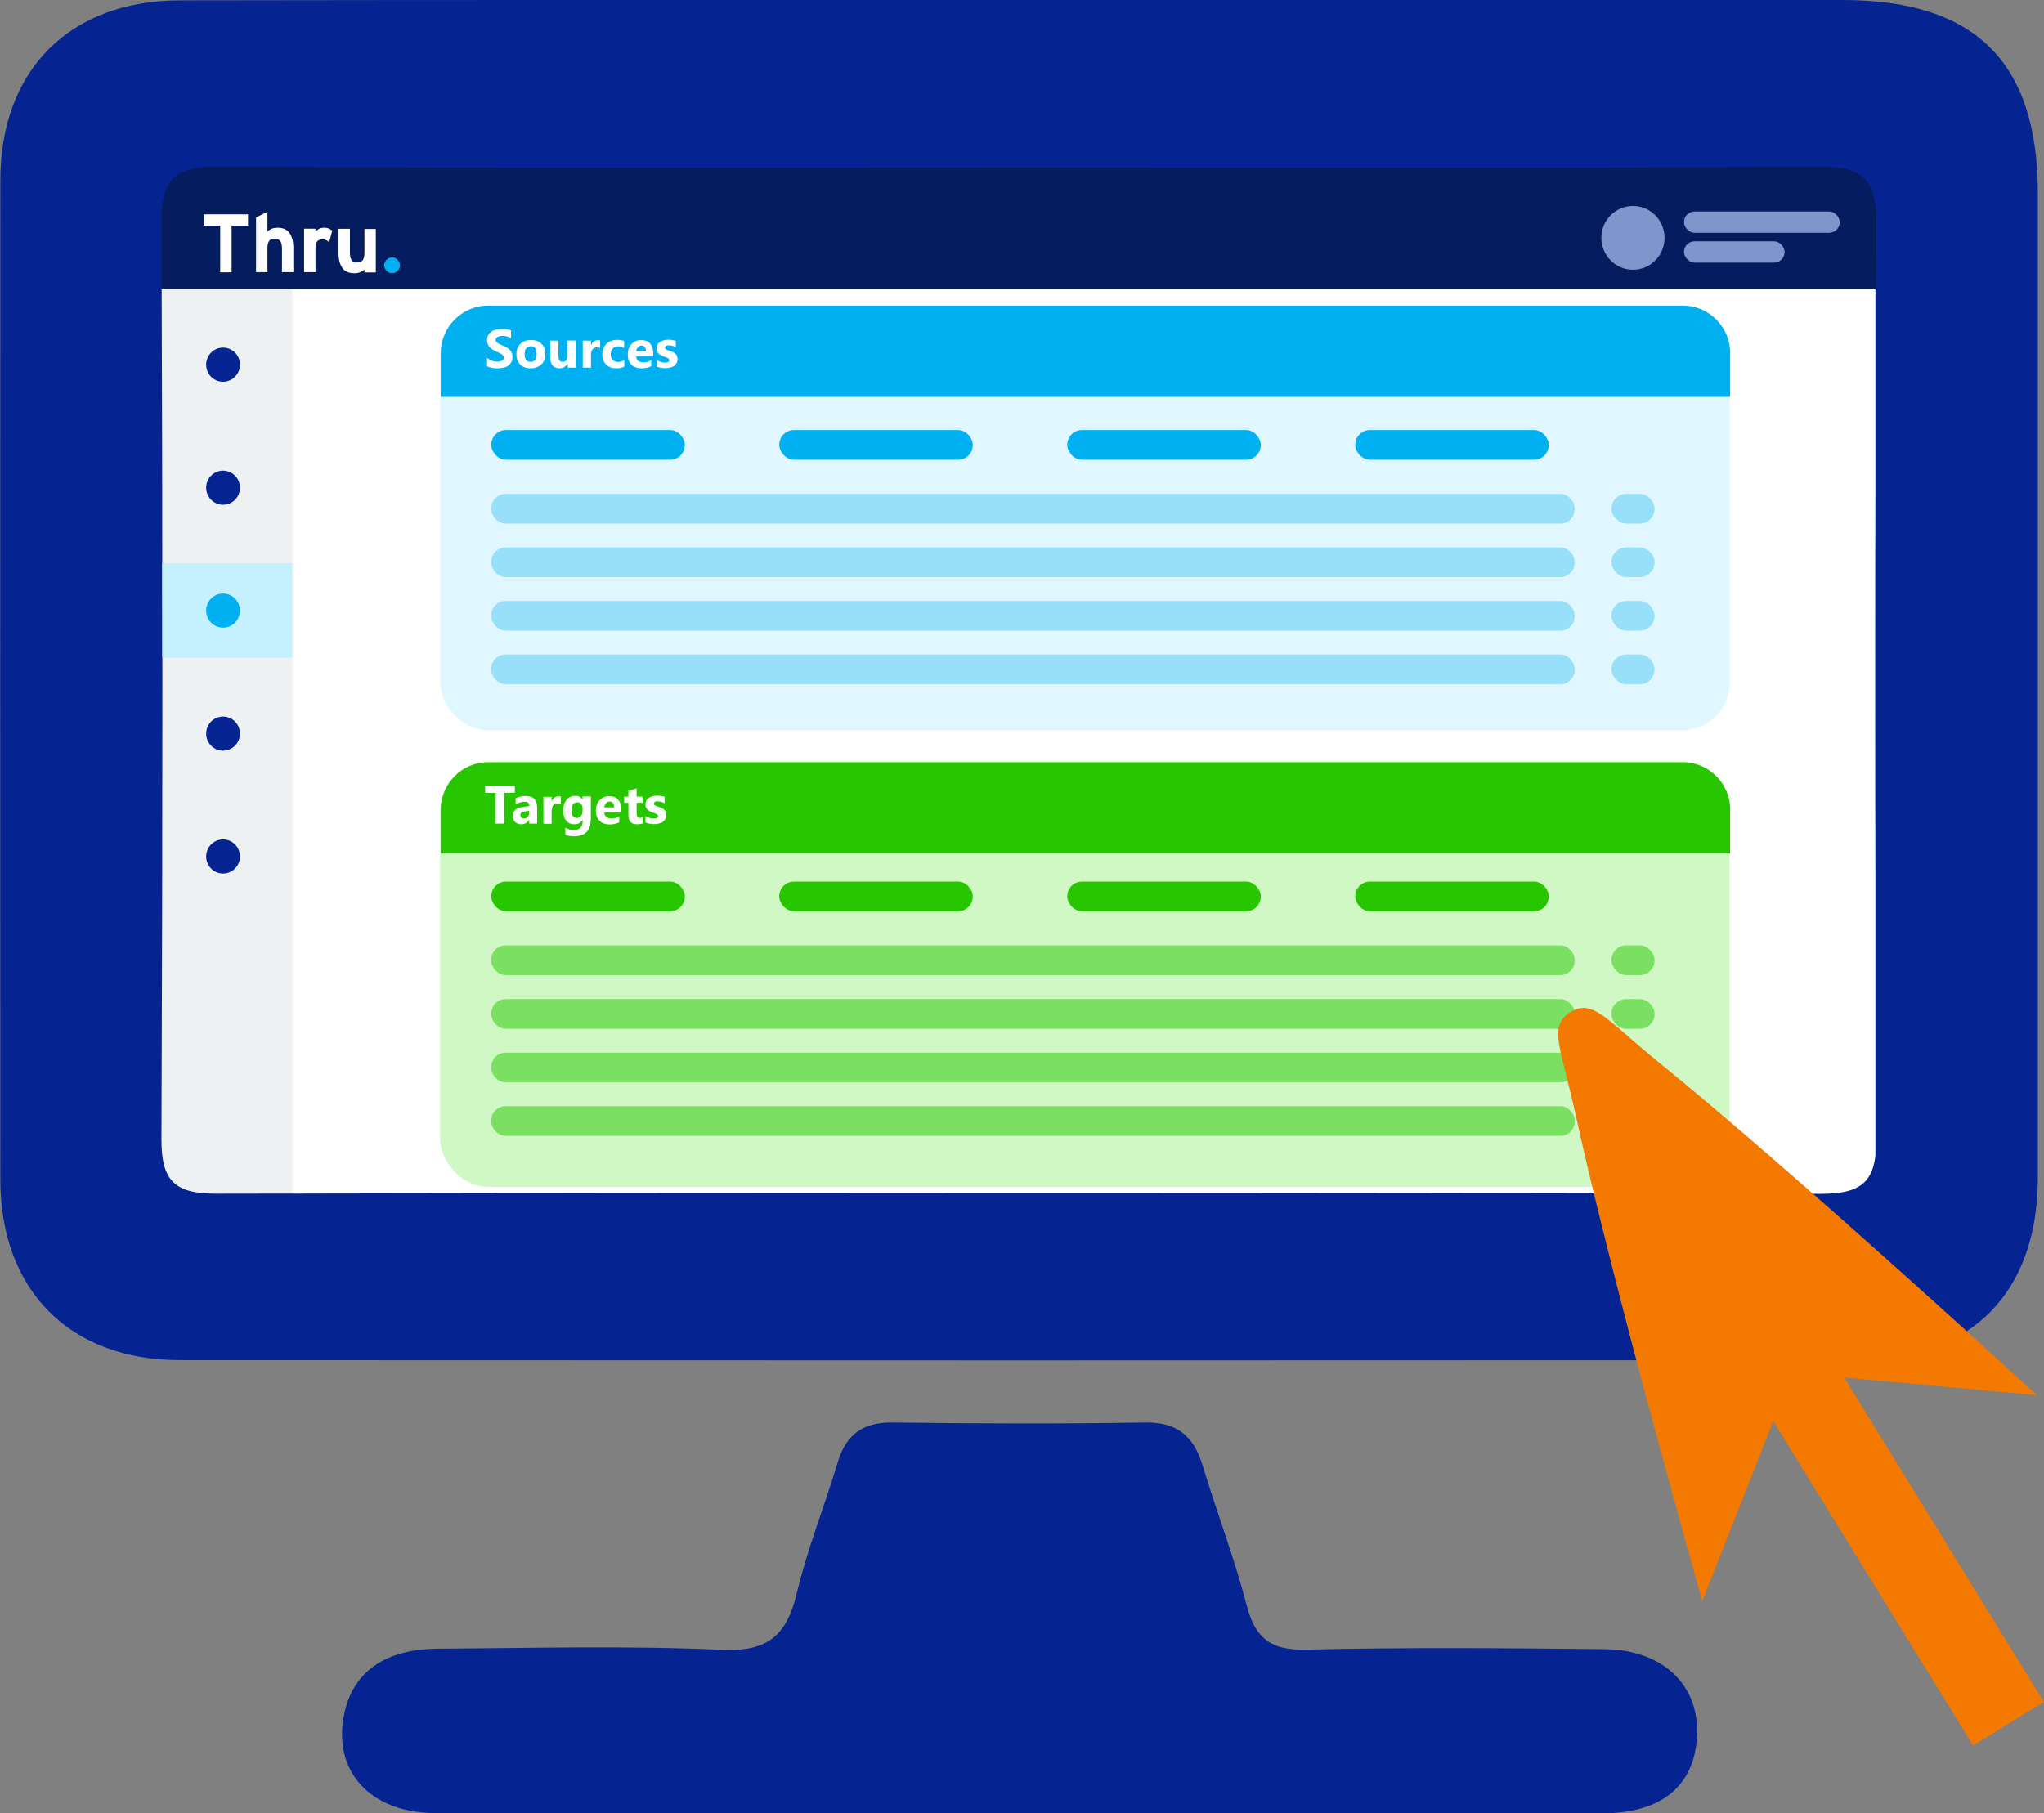 <?xml version="1.0" encoding="UTF-8"?> <svg xmlns="http://www.w3.org/2000/svg" xmlns:xlink="http://www.w3.org/1999/xlink" viewBox="0 0 129.39 114.8"><rect x="0" y="0" width="129.39" height="114.8" fill="#808080" stroke="none"/><defs><style>.e{fill:#f37900;}.f{fill:#7f95cc;}.g{fill:#edf1f2;}.h{fill:#fff;}.i{fill:none;}.j{fill:#80d8f8;opacity:.75;}.k{isolation:isolate;}.l{mix-blend-mode:multiply;}.l,.m{fill:#c5f1ff;}.n{clip-path:url(#d);}.o{fill:#a0f38d;}.o,.m,.p{opacity:.5;}.p,.q{fill:#28c600;}.r{fill:#062491;}.s{fill:#00b0f0;}.t{fill:#051c5e;}</style><clipPath id="d"><path class="i" d="M64.61,10.6c-16.98,0-33.96.05-50.94-.05-2.62-.01-3.46.83-3.45,3.44.08,19.38.08,38.76,0,58.13-.01,2.59.79,3.46,3.43,3.46,33.86-.07,67.72-.08,101.59.01,2.82,0,3.55-.9,3.54-3.6-.1-19.28-.11-38.56.01-57.83.02-3.02-1.08-3.63-3.83-3.61-16.78.11-33.56.05-50.34.05h0Z"></path></clipPath></defs><g class="k"><g id="b"><g id="c"><path class="r" d="M64.46,114.8c-12.29,0-24.58.02-36.88,0-4.21,0-6.61-2.74-5.76-6.42.59-2.56,2.61-3.97,5.91-3.99,6-.04,12-.2,17.99.07,2.91.13,4.09-.94,4.72-3.59.67-2.81,1.76-5.51,2.59-8.28.54-1.8,1.63-2.55,3.52-2.52,5.3.07,10.59.09,15.89,0,2.06-.04,3.13.85,3.69,2.73.9,2.96,2.01,5.86,2.79,8.85.54,2.09,1.53,2.85,3.74,2.8,6.29-.15,12.59-.1,18.89-.03,3.92.04,6.24,2.5,5.84,5.95-.34,2.9-2.4,4.45-6.05,4.45-12.29.02-24.58,0-36.88,0h0Z"></path><path class="r" d="M64.78,0c17.29,0,34.57,0,51.86,0,8.39,0,12.35,3.92,12.36,12.2,0,20.78,0,41.57,0,62.35,0,7.3-4.19,11.56-11.48,11.57-35.37.02-70.75.02-106.12,0-7,0-11.38-4.44-11.38-11.44-.01-21.08-.01-42.17,0-63.25C.02,4.44,4.4.03,11.42.02,29.21-.01,46.99,0,64.78,0Z"></path><g class="n"><path class="t" d="M13.25,6.17h102.31c1.78,0,3.22,1.44,3.22,3.22v8.93H10.02v-8.93c0-1.78,1.44-3.22,3.22-3.22Z"></path><path class="g" d="M10.02,18.32h9.09v70.12h-6.21c-1.59,0-2.88-1.29-2.88-2.88V18.32h0Z"></path><path class="h" d="M18.51,18.32h100.21v67.24c0,1.59-1.29,2.88-2.88,2.88H18.51V18.32h0Z"></path><polygon class="h" points="12.9 13.57 12.9 14.29 13.94 14.29 13.94 17.24 14.66 17.24 14.66 14.29 15.7 14.29 15.7 13.57 12.9 13.57"></polygon><path class="h" d="M17.85,17.24v-1.49c0-.24-.04-.41-.12-.5-.08-.09-.19-.14-.34-.14s-.26.04-.34.13c-.08.09-.12.25-.12.49v1.5h-.72v-3.46l.72-.36v1.25c.06-.07.15-.12.26-.17.11-.05.24-.07.38-.07.35,0,.6.11.76.34.16.23.24.53.24.92v1.55h-.72Z"></path><path class="h" d="M20.83,15.33c-.06-.05-.12-.1-.19-.13-.07-.03-.14-.05-.22-.05-.07,0-.13,0-.19.03-.06.02-.11.05-.14.09-.04.05-.07.11-.09.18-.02.08-.03.17-.03.29v1.49h-.72v-2.75h.72v.18c.06-.07.14-.12.23-.17.09-.05.2-.07.33-.07.12,0,.22.02.3.06.08.04.15.08.2.13l-.19.71Z"></path><path class="h" d="M23.07,17.24v-.18c-.06.07-.15.12-.26.17-.11.05-.24.07-.38.07-.35,0-.6-.11-.76-.34-.16-.23-.24-.53-.24-.92v-1.55h.72v1.49c0,.12.01.22.03.31.02.08.05.15.09.2.04.05.09.08.14.1.06.02.12.03.2.03.15,0,.26-.04.34-.13.08-.09.12-.25.12-.49v-1.5h.72v2.75h-.72Z"></path><path class="s" d="M25.28,16.99c-.03.06-.06.11-.11.16-.04.05-.1.08-.16.11-.06.03-.12.04-.19.04s-.13-.01-.19-.04c-.06-.03-.11-.06-.16-.11-.04-.05-.08-.1-.11-.16-.03-.06-.04-.12-.04-.19s.01-.13.04-.19c.03-.06.06-.11.11-.16.04-.05.1-.08.16-.11.06-.03.12-.04.19-.04s.13.01.19.04c.06.03.11.06.16.11.04.05.08.1.11.16.03.06.04.12.04.19s-.01.13-.04.19"></path><ellipse class="f" cx="103.37" cy="15.06" rx="2" ry="2.02"></ellipse><rect class="f" x="106.6" y="13.39" width="9.86" height="1.35" rx=".67" ry=".67"></rect><rect class="f" x="106.6" y="15.28" width="6.37" height="1.35" rx=".67" ry=".67"></rect><ellipse class="r" cx="14.12" cy="23.09" rx="1.07" ry="1.08"></ellipse><ellipse class="r" cx="14.12" cy="46.45" rx="1.07" ry="1.08"></ellipse><rect class="l" x="10.02" y="35.66" width="8.49" height="5.99"></rect><ellipse class="s" cx="14.12" cy="38.66" rx="1.07" ry="1.08"></ellipse><ellipse class="r" cx="14.12" cy="30.88" rx="1.07" ry="1.08"></ellipse><ellipse class="r" cx="14.12" cy="54.23" rx="1.07" ry="1.08"></ellipse><rect class="m" x="27.86" y="19.35" width="81.63" height="26.89" rx="3.02" ry="3.02"></rect><path class="s" d="M109.52,22.38v2.75H27.9v-2.75c0-1.67,1.34-3.03,3-3.03h75.63c1.66,0,3,1.36,3,3.03Z"></path><rect class="o" x="27.86" y="48.26" width="81.63" height="26.89" rx="3.02" ry="3.02"></rect><path class="q" d="M109.52,51.29v2.75H27.9v-2.75c0-1.67,1.34-3.03,3-3.03h75.63c1.66,0,3,1.36,3,3.03Z"></path><path class="h" d="M30.83,23.19v-.53c.1.08.2.14.31.18.11.04.23.06.34.06.07,0,.13,0,.18-.02.05-.01.09-.03.13-.05.03-.02.06-.05.08-.08s.02-.06.02-.1c0-.05-.01-.09-.04-.13-.03-.04-.06-.07-.11-.1-.05-.03-.1-.06-.16-.09s-.13-.06-.2-.09c-.18-.08-.32-.17-.41-.29s-.14-.25-.14-.41c0-.12.02-.23.07-.32.05-.09.12-.16.2-.22.09-.06.18-.1.3-.13.11-.03.23-.04.36-.04s.23,0,.33.02.18.04.26.07v.5s-.08-.05-.13-.07c-.05-.02-.09-.04-.14-.05-.05-.01-.1-.02-.15-.03-.05,0-.1,0-.14,0-.06,0-.12,0-.17.02-.05.01-.09.03-.13.05-.03.02-.06.05-.08.08-.02.03-.03.06-.03.1,0,.04.01.08.03.11.02.03.05.06.09.09s.09.06.14.08.12.06.19.08c.09.04.18.08.26.13.08.05.14.1.19.15.05.06.1.12.12.19.03.07.04.16.04.25,0,.13-.02.25-.08.34-.05.09-.12.16-.2.22s-.19.1-.3.12-.23.04-.36.04-.25-.01-.37-.03-.22-.06-.3-.1Z"></path><path class="h" d="M33.59,23.32c-.28,0-.5-.08-.66-.24-.16-.16-.24-.38-.24-.65s.08-.5.25-.66c.17-.16.39-.24.68-.24s.5.08.66.24c.16.16.24.37.24.63,0,.28-.08.51-.25.67-.16.16-.39.25-.68.25ZM33.6,21.93c-.12,0-.22.04-.29.13s-.1.21-.1.36c0,.33.13.49.39.49s.37-.17.37-.51c0-.32-.13-.48-.38-.48Z"></path><path class="h" d="M36.46,23.28h-.52v-.26h0c-.13.2-.3.3-.52.3-.39,0-.59-.24-.59-.72v-1.03h.52v.98c0,.24.09.36.28.36.09,0,.17-.03.22-.1.06-.07.08-.16.08-.27v-.98h.52v1.71Z"></path><path class="h" d="M38,22.04c-.06-.03-.14-.05-.22-.05-.11,0-.2.04-.27.13s-.1.2-.1.34v.82h-.52v-1.71h.52v.32h0c.08-.23.23-.35.45-.35.06,0,.1,0,.13.02v.49Z"></path><path class="h" d="M39.51,23.22c-.12.07-.29.1-.51.1-.26,0-.47-.08-.63-.24-.16-.16-.24-.36-.24-.62,0-.29.09-.52.26-.69.17-.17.4-.25.69-.25.2,0,.34.03.43.08v.45c-.11-.08-.23-.12-.36-.12-.15,0-.27.04-.36.13-.09.09-.13.21-.13.37s.04.27.13.36.2.13.35.13c.13,0,.26-.04.38-.12v.42Z"></path><path class="h" d="M41.37,22.57h-1.1c.02.25.17.37.46.37.19,0,.35-.04.49-.13v.38c-.16.08-.36.13-.61.13-.27,0-.49-.08-.64-.23-.15-.15-.23-.37-.23-.64s.08-.51.24-.67.36-.25.6-.25.44.07.57.22.2.35.2.6v.22ZM40.89,22.25c0-.24-.1-.37-.29-.37-.08,0-.16.04-.22.11-.06.07-.1.16-.11.26h.62Z"></path><path class="h" d="M41.57,23.23v-.43c.09.05.17.09.26.12.09.03.17.04.24.04.09,0,.17-.01.22-.04.05-.03.08-.06.08-.12,0-.03-.01-.06-.04-.08-.02-.02-.06-.04-.09-.06-.04-.02-.08-.03-.12-.05-.05-.01-.09-.03-.13-.05-.07-.03-.13-.05-.18-.08s-.09-.06-.13-.1c-.03-.04-.06-.08-.08-.14-.02-.05-.03-.11-.03-.18,0-.1.02-.18.06-.25.04-.07.1-.13.17-.17.07-.04.15-.08.24-.1.09-.02.18-.03.28-.03.07,0,.15,0,.23.02.08.01.15.03.23.05v.41c-.07-.04-.14-.07-.21-.09-.08-.02-.15-.03-.22-.03-.03,0-.07,0-.1,0s-.06.01-.08.03c-.02.01-.04.03-.05.05-.01.02-.02.04-.02.06,0,.03,0,.06.03.08s.05.04.08.06.07.03.11.04c.04.01.08.03.12.04.07.02.13.05.19.08.06.03.1.06.14.1.04.04.07.08.09.14.02.05.03.11.03.19,0,.1-.02.19-.07.26-.04.07-.1.13-.17.18-.07.05-.16.08-.25.1-.09.02-.19.03-.29.03-.19,0-.36-.03-.52-.09Z"></path><path class="h" d="M32.6,50.2h-.68v1.95h-.54v-1.95h-.67v-.44h1.88v.44Z"></path><path class="h" d="M33.99,52.15h-.49v-.25h0c-.11.19-.28.29-.5.29-.16,0-.29-.05-.39-.14-.09-.09-.14-.22-.14-.38,0-.33.19-.52.58-.57l.46-.06c0-.19-.1-.28-.3-.28s-.39.06-.57.18v-.4c.07-.04.17-.07.3-.1.13-.03.24-.04.34-.04.48,0,.72.24.72.73v1.02ZM33.5,51.46v-.12l-.31.04c-.17.02-.25.1-.25.23,0,.06.02.11.06.15.04.04.1.06.17.06.1,0,.18-.03.24-.1.06-.07.09-.15.09-.26Z"></path><path class="h" d="M35.51,50.92c-.06-.03-.14-.05-.22-.05-.11,0-.2.04-.27.13s-.1.2-.1.34v.82h-.52v-1.71h.52v.32h0c.08-.23.23-.35.45-.35.06,0,.1,0,.13.02v.49Z"></path><path class="h" d="M37.39,51.95c0,.32-.09.56-.27.74-.18.17-.44.26-.79.26-.23,0-.41-.03-.54-.1v-.44c.17.1.35.15.53.15s.31-.05.41-.14c.1-.09.15-.22.15-.38v-.14h0c-.12.19-.29.29-.53.29-.22,0-.39-.08-.51-.23s-.19-.36-.19-.62c0-.29.07-.52.21-.69.14-.17.33-.26.56-.26.21,0,.36.08.46.24h0v-.2h.52v1.51ZM36.88,51.33v-.14c0-.11-.03-.2-.09-.28-.06-.08-.15-.11-.25-.11-.12,0-.21.05-.27.14-.07.09-.1.22-.1.39,0,.14.03.26.09.34.06.08.15.12.26.12s.2-.04.26-.13c.07-.08.1-.19.1-.33Z"></path><path class="h" d="M39.35,51.45h-1.1c.02.25.17.37.46.37.19,0,.35-.04.49-.13v.38c-.16.08-.36.13-.61.13-.27,0-.49-.08-.64-.23-.15-.15-.23-.37-.23-.64s.08-.51.24-.67.36-.25.6-.25.44.07.57.22.2.35.2.6v.22ZM38.87,51.12c0-.24-.1-.37-.29-.37-.08,0-.16.04-.22.11-.06.07-.1.16-.11.26h.62Z"></path><path class="h" d="M40.68,52.13c-.08.04-.19.06-.35.06-.37,0-.55-.19-.55-.58v-.78h-.27v-.39h.27v-.37l.52-.15v.52h.38v.39h-.38v.69c0,.18.07.27.21.27.06,0,.11-.02.17-.05v.39Z"></path><path class="h" d="M40.86,52.1v-.43c.09.05.17.09.26.12.09.03.17.04.24.04.09,0,.17-.01.22-.04.05-.03.08-.06.08-.12,0-.03-.01-.06-.04-.08-.02-.02-.06-.04-.09-.06-.04-.02-.08-.03-.12-.05-.05-.01-.09-.03-.13-.05-.07-.03-.13-.05-.18-.08s-.09-.06-.13-.1c-.03-.04-.06-.08-.08-.14-.02-.05-.03-.11-.03-.18,0-.1.02-.18.06-.25.04-.07.1-.13.17-.17.07-.04.15-.08.24-.1.09-.02.18-.03.28-.03.07,0,.15,0,.23.02.08.01.15.03.23.05v.41c-.07-.04-.14-.07-.21-.09-.08-.02-.15-.03-.22-.03-.03,0-.07,0-.1,0s-.06.01-.08.03c-.02.01-.04.03-.05.05-.01.02-.02.04-.02.06,0,.03,0,.06.03.08s.05.04.08.06.07.03.11.04c.04.01.08.03.12.04.07.02.13.05.19.08.06.03.1.06.14.1.04.04.07.08.09.14.02.05.03.11.03.19,0,.1-.02.19-.07.26-.04.07-.1.13-.17.18-.07.05-.16.08-.25.1-.09.02-.19.03-.29.03-.19,0-.36-.03-.52-.09Z"></path><rect class="s" x="31.1" y="27.23" width="12.25" height="1.88" rx=".93" ry=".93"></rect><rect class="j" x="31.1" y="31.27" width="68.58" height="1.88" rx=".9" ry=".9"></rect><rect class="j" x="102.01" y="31.27" width="2.73" height="1.88" rx=".93" ry=".93"></rect><rect class="j" x="102.01" y="34.66" width="2.73" height="1.88" rx=".93" ry=".93"></rect><rect class="j" x="102.01" y="38.05" width="2.73" height="1.88" rx=".93" ry=".93"></rect><rect class="j" x="102.01" y="41.44" width="2.73" height="1.88" rx=".93" ry=".93"></rect><rect class="p" x="102.01" y="59.86" width="2.73" height="1.88" rx=".93" ry=".93"></rect><rect class="p" x="102.01" y="63.26" width="2.73" height="1.88" rx=".93" ry=".93"></rect><rect class="p" x="102.01" y="66.65" width="2.73" height="1.88" rx=".93" ry=".93"></rect><rect class="p" x="102.01" y="70.04" width="2.73" height="1.88" rx=".93" ry=".93"></rect><rect class="j" x="31.1" y="34.66" width="68.58" height="1.88" rx=".9" ry=".9"></rect><rect class="j" x="31.1" y="38.05" width="68.58" height="1.88" rx=".9" ry=".9"></rect><rect class="j" x="31.1" y="41.44" width="68.58" height="1.88" rx=".9" ry=".9"></rect><rect class="s" x="49.33" y="27.23" width="12.25" height="1.88" rx=".93" ry=".93"></rect><rect class="s" x="67.56" y="27.23" width="12.25" height="1.88" rx=".93" ry=".93"></rect><rect class="s" x="85.79" y="27.23" width="12.25" height="1.88" rx=".93" ry=".93"></rect><rect class="q" x="31.1" y="55.82" width="12.25" height="1.88" rx=".93" ry=".93"></rect><rect class="p" x="31.1" y="59.86" width="68.58" height="1.88" rx=".9" ry=".9"></rect><rect class="p" x="31.1" y="63.26" width="68.58" height="1.88" rx=".9" ry=".9"></rect><rect class="p" x="31.1" y="66.65" width="68.58" height="1.88" rx=".9" ry=".9"></rect><rect class="p" x="31.1" y="70.04" width="68.58" height="1.88" rx=".9" ry=".9"></rect><rect class="q" x="49.33" y="55.82" width="12.25" height="1.88" rx=".93" ry=".93"></rect><rect class="q" x="67.56" y="55.82" width="12.25" height="1.88" rx=".93" ry=".93"></rect><rect class="q" x="85.79" y="55.82" width="12.25" height="1.88" rx=".93" ry=".93"></rect></g><path class="e" d="M129.39,107.77l-12.65-20.55,12.2,1.12s-15.1-13.91-23.95-21.09c-3.31-2.69-4.15-4.04-5.58-3.16-1.43.88-.6,2.24.31,6.4,2.43,11.14,8.04,30.89,8.04,30.89l4.49-11.4,12.65,20.54,4.48-2.76Z"></path></g></g></g></svg> 